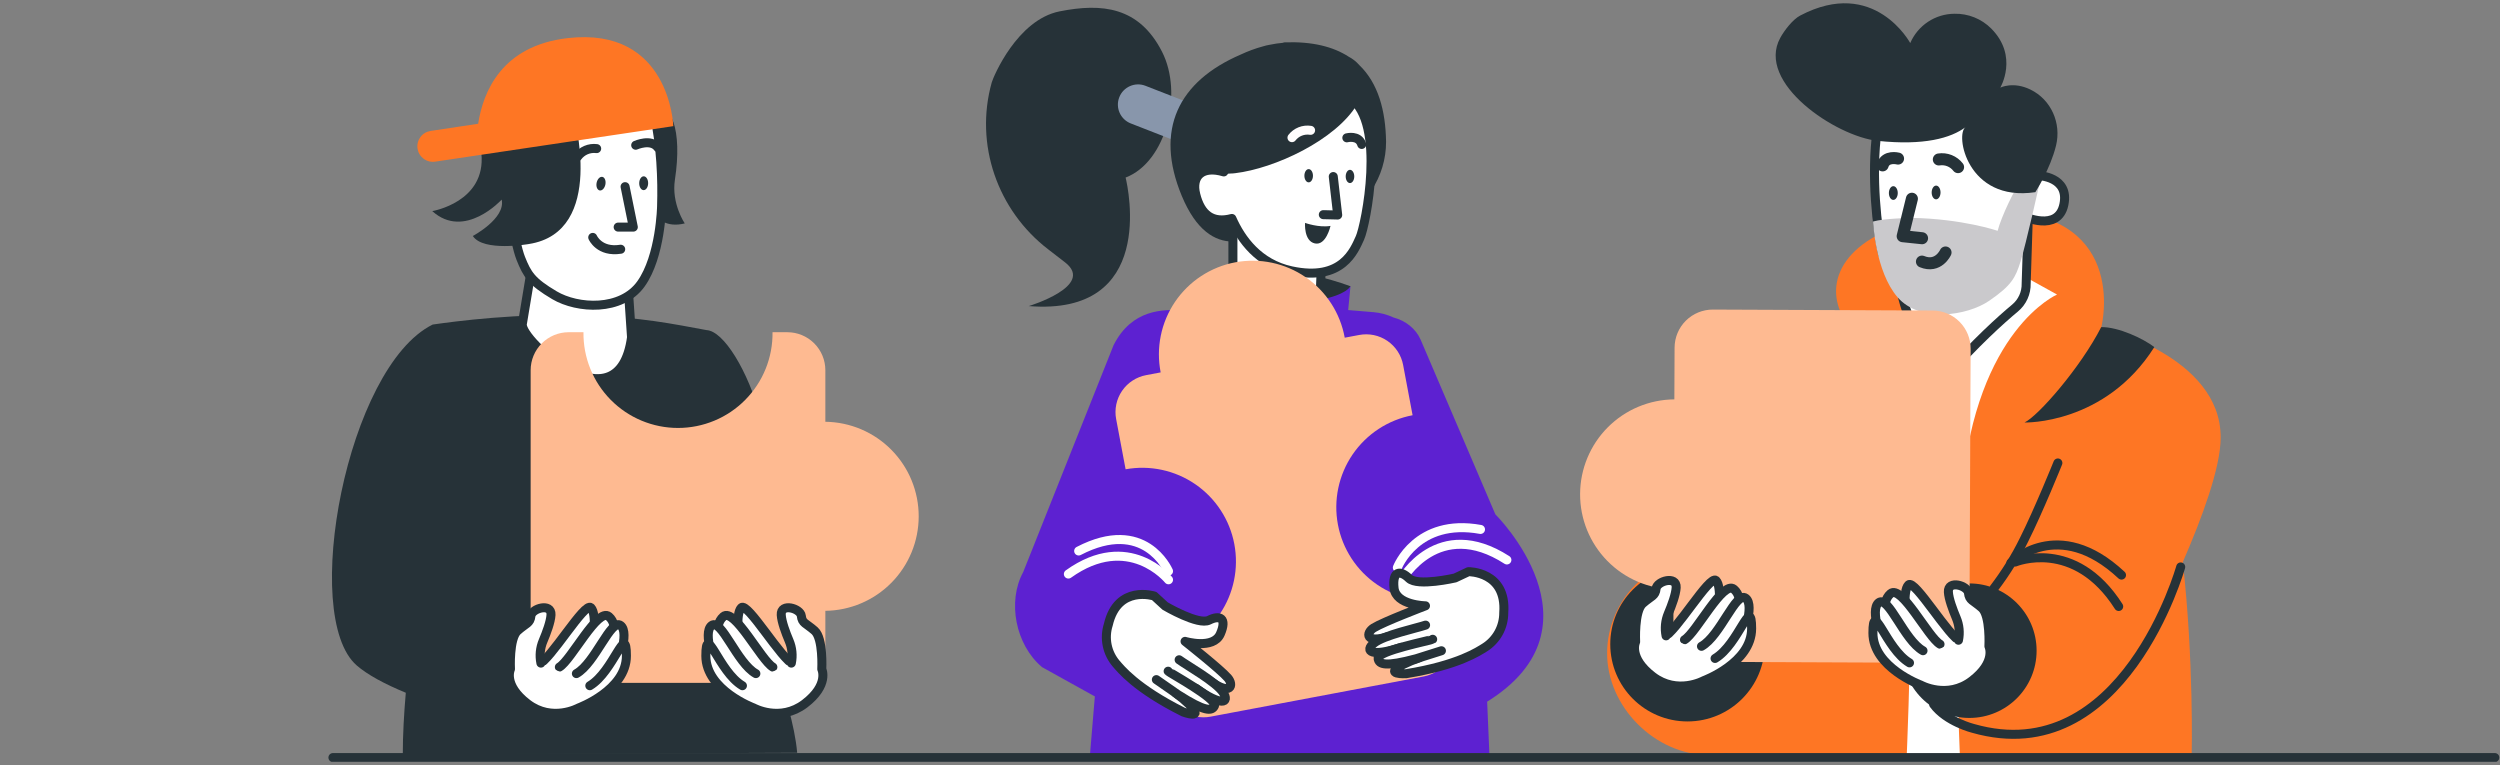 <svg width="500" height="153" viewBox="0 0 500 153" fill="none" xmlns="http://www.w3.org/2000/svg">
<rect x="0" y="0" width="500" height="153" fill="#808080" stroke="none"/>
<g clip-path="url(#clip0_1684_22399)">
<path d="M159.435 150.553C158.494 139.561 150.831 123.769 149.117 108.633C160.665 97.827 148.182 66.358 141.298 66.018C134.357 64.743 128.342 63.468 117.239 63.08C103.528 62.602 91.125 64.25 86.533 64.911C69.37 73.407 60.032 123.255 71.343 133.086C73.484 134.948 76.933 136.812 81.159 138.55C80.798 142.761 80.558 146.971 80.558 150.881L159.435 150.553Z" fill="#263238"/>
<path d="M104.466 64.791L106.947 49.862L125.593 56.861L126.309 67.471C123.788 85.996 103.918 68.075 104.466 64.791Z" fill="white" stroke="#263238" stroke-width="1.804" stroke-linecap="round" stroke-linejoin="round"/>
<path d="M130.384 21.79C130.384 21.79 116.084 30.752 123.001 39.215C123.001 39.215 126.083 42.751 128.637 42.06C128.637 42.06 126.772 39.052 128.937 37.513C128.937 37.513 129.584 46.502 136.949 44.685C136.949 44.685 134.242 40.7 134.985 35.934C136.504 25.985 134.218 20.006 130.384 21.79Z" fill="#263238"/>
<path d="M100.763 35.959C100.763 35.959 98.038 18.411 115.782 15.383C117.436 15.1 128.779 13.401 130.846 22.808C132.226 29.093 132.488 35.914 132.319 41.213C132.319 41.243 132.148 51.219 128.205 56.761C124.262 62.304 115.526 61.787 110.907 59.056C106.287 56.325 105.442 54.903 104.149 51.664C102.856 48.425 100.778 35.989 100.778 35.989L100.763 35.959Z" fill="white" stroke="#263238" stroke-width="1.804" stroke-linecap="round" stroke-linejoin="round"/>
<path d="M125.018 37.331L126.66 45.421H123.632" stroke="#263238" stroke-width="1.804" stroke-linecap="round" stroke-linejoin="round"/>
<path d="M129.628 36.653C129.636 35.889 129.242 35.265 128.749 35.261C128.255 35.256 127.849 35.871 127.842 36.635C127.834 37.399 128.228 38.023 128.721 38.027C129.215 38.032 129.621 37.417 129.628 36.653Z" fill="#263238"/>
<path d="M121.076 36.907C121.226 36.158 120.955 35.472 120.472 35.375C119.988 35.278 119.474 35.807 119.324 36.556C119.174 37.305 119.444 37.991 119.928 38.088C120.411 38.185 120.925 37.656 121.076 36.907Z" fill="#263238"/>
<path d="M115.504 31.36C115.937 30.769 116.521 30.305 117.195 30.016C117.869 29.728 118.608 29.626 119.335 29.721" stroke="#263238" stroke-width="1.804" stroke-linecap="round" stroke-linejoin="round"/>
<path d="M127.141 29.045C127.141 29.045 130.218 27.665 131.571 29.517" stroke="#263238" stroke-width="1.804" stroke-linecap="round" stroke-linejoin="round"/>
<path d="M114.687 22.877C114.687 22.877 121.394 46.389 105.756 48.807C105.756 48.807 96.646 50.416 94.565 47.198C94.565 47.198 101.166 43.691 100.336 39.923C100.336 39.923 92.914 48.061 86.454 42.221C86.454 42.221 97.236 40.416 96.279 30.72C95.594 23.764 112.285 17.235 114.687 22.877Z" fill="#263238"/>
<path d="M86.106 26.19L95.633 24.75C96.62 18.335 100.355 9.151 113.503 7.626C134.047 5.238 134.66 25.231 134.66 25.231L87.041 32.328C86.638 32.389 86.227 32.371 85.831 32.273C85.436 32.175 85.063 32 84.735 31.758C84.407 31.516 84.129 31.212 83.919 30.863C83.708 30.514 83.568 30.127 83.507 29.724C83.446 29.321 83.465 28.91 83.563 28.514C83.661 28.119 83.836 27.746 84.078 27.418C84.32 27.09 84.624 26.812 84.973 26.602C85.322 26.391 85.709 26.251 86.112 26.19H86.106Z" fill="#FE7624"/>
<path d="M118.548 47.481C118.548 47.481 119.847 50.525 124.139 49.848" stroke="#263238" stroke-width="1.804" stroke-linecap="round" stroke-linejoin="round"/>
<path d="M165.071 84.353V74.044C165.071 72.028 164.27 70.096 162.845 68.67C161.42 67.245 159.487 66.444 157.471 66.444H154.506C154.537 68.947 154.072 71.431 153.136 73.753C152.2 76.074 150.812 78.187 149.053 79.968C147.295 81.749 145.2 83.163 142.89 84.128C140.581 85.093 138.103 85.59 135.6 85.59C133.097 85.59 130.619 85.093 128.309 84.128C126 83.163 123.905 81.749 122.146 79.968C120.387 78.187 119 76.074 118.064 73.753C117.128 71.431 116.662 68.947 116.694 66.444H113.729C111.713 66.445 109.781 67.246 108.356 68.671C106.931 70.096 106.13 72.029 106.129 74.044V128.989C106.131 131.003 106.933 132.934 108.358 134.357C109.783 135.78 111.715 136.58 113.729 136.58H157.471C159.487 136.58 161.42 135.779 162.845 134.354C164.27 132.929 165.071 130.996 165.071 128.98V122.165C170.044 122.103 174.792 120.083 178.286 116.544C181.78 113.006 183.74 108.233 183.74 103.259C183.74 98.286 181.78 93.513 178.286 89.974C174.792 86.436 170.044 84.416 165.071 84.353Z" fill="#FEBA91"/>
<path d="M159.878 134.012C159.835 133.883 153.237 126.193 153.015 126.355C152.792 126.517 143.752 130.565 143.553 130.881C143.355 131.197 143.009 133.013 143.92 134.71C144.832 136.406 145.833 140.273 149.92 140.577C154.007 140.881 159.878 134.012 159.878 134.012Z" fill="white"/>
<path d="M147.81 128.13C147.81 128.13 147.041 122.816 148.262 121.544C149.483 120.272 156.382 132.07 158.754 132.888" fill="white"/>
<path d="M147.81 128.13C147.81 128.13 147.041 122.816 148.262 121.544C149.483 120.272 156.382 132.07 158.754 132.888" stroke="#263238" stroke-width="1.804" stroke-linecap="round" stroke-linejoin="round"/>
<path d="M144.148 129.063C144.148 129.063 142.506 125.183 144.681 123.307C146.855 121.43 152.217 132.046 154.572 133.421" fill="white"/>
<path d="M144.148 129.063C144.148 129.063 142.506 125.183 144.681 123.307C146.855 121.43 152.217 132.046 154.572 133.421" stroke="#263238" stroke-width="1.804" stroke-linecap="round" stroke-linejoin="round"/>
<path d="M143.175 133.518C143.175 133.518 140.396 126.567 142.333 125.097C144.269 123.626 147.409 132.639 151.174 134.721" fill="white"/>
<path d="M143.175 133.518C143.175 133.518 140.396 126.567 142.333 125.097C144.269 123.626 147.409 132.639 151.174 134.721" stroke="#263238" stroke-width="1.804" stroke-linecap="round" stroke-linejoin="round"/>
<path d="M158.266 132.623C158.576 131.125 158.422 129.568 157.824 128.16C157.141 126.551 156.32 124.361 156.248 122.963C156.112 120.527 160.097 121.67 160.263 123.183C160.428 124.695 161.186 124.608 162.93 126.148C164.675 127.688 164.356 133.829 164.356 133.829C164.356 133.829 165.89 136.977 160.945 140.746C156.001 144.514 150.72 141.582 150.72 141.582C150.72 141.582 141.166 138.051 141.169 131.167C141.172 124.283 143.704 134.319 148.486 137.143" fill="white"/>
<path d="M158.266 132.623C158.576 131.125 158.422 129.568 157.824 128.16C157.141 126.551 156.32 124.361 156.248 122.963C156.112 120.527 160.097 121.67 160.263 123.183C160.428 124.695 161.186 124.608 162.93 126.148C164.675 127.688 164.356 133.829 164.356 133.829C164.356 133.829 165.89 136.977 160.945 140.746C156.001 144.514 150.72 141.582 150.72 141.582C150.72 141.582 141.166 138.051 141.169 131.167C141.172 124.283 143.704 134.319 148.486 137.143" stroke="#263238" stroke-width="1.804" stroke-linecap="round" stroke-linejoin="round"/>
<path d="M106.571 134.012C106.616 133.883 113.211 126.193 113.434 126.355C113.657 126.517 122.697 130.565 122.895 130.881C123.094 131.197 123.443 133.013 122.528 134.71C121.614 136.406 120.616 140.273 116.529 140.577C112.442 140.881 106.571 134.012 106.571 134.012Z" fill="white"/>
<path d="M118.639 128.13C118.639 128.13 119.406 122.816 118.188 121.544C116.97 120.272 110.068 132.07 107.695 132.888" fill="white"/>
<path d="M118.639 128.13C118.639 128.13 119.406 122.816 118.188 121.544C116.97 120.272 110.068 132.07 107.695 132.888" stroke="#263238" stroke-width="1.804" stroke-linecap="round" stroke-linejoin="round"/>
<path d="M122.3 129.063C122.3 129.063 123.945 125.183 121.768 123.307C119.59 121.43 114.231 132.043 111.873 133.418" fill="white"/>
<path d="M122.3 129.063C122.3 129.063 123.945 125.183 121.768 123.307C119.59 121.43 114.231 132.043 111.873 133.418" stroke="#263238" stroke-width="1.804" stroke-linecap="round" stroke-linejoin="round"/>
<path d="M123.274 133.518C123.274 133.518 126.053 126.567 124.119 125.097C122.185 123.626 119.039 132.639 115.277 134.721" fill="white"/>
<path d="M123.274 133.518C123.274 133.518 126.053 126.567 124.119 125.097C122.185 123.626 119.039 132.639 115.277 134.721" stroke="#263238" stroke-width="1.804" stroke-linecap="round" stroke-linejoin="round"/>
<path d="M108.182 132.623C107.873 131.125 108.028 129.568 108.624 128.16C109.307 126.551 110.128 124.361 110.2 122.963C110.335 120.527 106.354 121.67 106.185 123.183C106.017 124.695 105.262 124.608 103.518 126.148C101.773 127.688 102.092 133.829 102.092 133.829C102.092 133.829 100.558 136.977 105.502 140.746C110.447 144.514 115.728 141.582 115.728 141.582C115.728 141.582 125.285 138.051 125.282 131.167C125.279 124.283 122.744 134.319 117.962 137.143" fill="white"/>
<path d="M108.182 132.623C107.873 131.125 108.028 129.568 108.624 128.16C109.307 126.551 110.128 124.361 110.2 122.963C110.335 120.527 106.354 121.67 106.185 123.183C106.017 124.695 105.262 124.608 103.518 126.148C101.773 127.688 102.092 133.829 102.092 133.829C102.092 133.829 100.558 136.977 105.502 140.746C110.447 144.514 115.728 141.582 115.728 141.582C115.728 141.582 125.285 138.051 125.282 131.167C125.279 124.283 122.744 134.319 117.962 137.143" stroke="#263238" stroke-width="1.804" stroke-linecap="round" stroke-linejoin="round"/>
<path d="M266.115 64.862L246.019 61.696L243.86 54.869C247.61 52.481 260.256 53.618 270.102 57.254L266.115 64.877" fill="#263238"/>
<path d="M299.069 102.861L284.116 67.912C283.156 65.746 281.142 64.143 278.703 63.497C277.443 62.913 276.092 62.554 274.709 62.435L269.638 62.011L270.092 57.238C270.092 57.238 269.386 58.956 263.807 60.002C256.264 61.419 243.85 54.853 243.85 54.853V62.252L236.16 62.032C232.852 61.936 226.431 61.674 222.714 69.036L204.636 114.424C201.434 120.285 203.091 128.962 208.414 133.431L218.97 139.286L217.989 151.015L297.875 150.741L297.43 140.333C321.696 125.263 299.069 102.861 299.069 102.861Z" fill="#5D21D1"/>
<path d="M233.703 115.956C233.703 115.956 225.776 106.152 213.674 114.81" stroke="white" stroke-width="1.804" stroke-linecap="round" stroke-linejoin="round"/>
<path d="M233.702 114.234C233.573 113.972 228.89 103.356 215.733 110.195" stroke="white" stroke-width="1.804" stroke-linecap="round" stroke-linejoin="round"/>
<path d="M280.368 115.957C280.368 115.957 287.586 103.097 301.377 111.99" stroke="white" stroke-width="1.804" stroke-linecap="round" stroke-linejoin="round"/>
<path d="M279.47 113.518C279.47 113.518 283.325 103.555 296.1 105.886" stroke="white" stroke-width="1.804" stroke-linecap="round" stroke-linejoin="round"/>
<path d="M246.581 61.421V41.224L264.313 51.909L263.898 62.76L246.581 61.421Z" fill="white" stroke="#263238" stroke-width="1.804" stroke-linecap="round" stroke-linejoin="round"/>
<path d="M270.059 19.568C262.842 14.57 256.334 12.739 246.151 25.791L244.758 34.383C240.479 33.093 238.223 35.18 239.155 38.912C240.157 42.933 242.488 44.74 246.373 43.694C248.229 47.904 251.741 52.749 258.27 54.162C268.496 56.379 270.856 50.051 271.996 47.564C273.136 45.077 277.277 24.57 270.059 19.568Z" fill="white" stroke="#263238" stroke-width="1.804" stroke-linecap="round" stroke-linejoin="round"/>
<path d="M266.654 35.31L267.538 43.004L264.663 42.931" stroke="#263238" stroke-width="1.804" stroke-linecap="round" stroke-linejoin="round"/>
<path d="M269.996 36.615C270.469 36.615 270.853 36.022 270.853 35.289C270.853 34.557 270.469 33.963 269.996 33.963C269.523 33.963 269.139 34.557 269.139 35.289C269.139 36.022 269.523 36.615 269.996 36.615Z" fill="#263238"/>
<path d="M261.734 36.473C262.208 36.473 262.592 35.879 262.592 35.147C262.592 34.414 262.208 33.82 261.734 33.82C261.261 33.82 260.877 34.414 260.877 35.147C260.877 35.879 261.261 36.473 261.734 36.473Z" fill="#263238"/>
<path d="M269.367 27.564C269.367 27.564 271.748 26.944 272.344 28.89" stroke="#263238" stroke-width="1.804" stroke-linecap="round" stroke-linejoin="round"/>
<path d="M261.011 44.578C261.011 44.578 263.769 45.58 266.102 45.18C266.102 45.18 265.227 49.17 262.978 48.686C260.728 48.202 261.011 44.578 261.011 44.578Z" fill="#263238"/>
<path d="M232.404 10.342C227.817 1.365 220.437 0.58 211.92 2.273C203.403 3.967 198.649 15.416 198.351 16.477C194.877 28.859 199.476 42.094 209.689 49.907C210.823 50.771 211.956 51.649 213.042 52.497C219.057 57.197 205.749 61.218 205.749 61.218C231.219 63.26 225.664 37.761 225.123 35.511C233.273 32.398 236.677 18.688 232.404 10.342Z" fill="#263238"/>
<path d="M229.088 17.157C227.008 16.346 224.665 17.374 223.855 19.453C223.044 21.532 224.073 23.875 226.153 24.686L240.902 30.437C242.982 31.247 245.325 30.22 246.136 28.14C246.946 26.061 245.917 23.719 243.838 22.908L229.088 17.157Z" fill="#8896AB"/>
<path d="M277.214 28.346C277.123 22.096 275.623 16.617 271.848 13.008C271.253 12.321 270.532 11.752 269.725 11.333C266.646 9.339 262.465 8.271 256.92 8.47C256.802 8.477 256.686 8.508 256.58 8.56C255.711 8.639 254.848 8.768 253.994 8.945C253.525 9.019 253.063 9.127 252.61 9.27C251.081 9.684 249.59 10.231 248.156 10.906C235.718 16.256 230.822 25.904 236.376 39.229C239.245 46.098 242.968 48.309 246.568 48.315V44.156C246.268 43.494 245.753 43.749 245.753 43.749C241.88 44.796 240.148 42.931 239.137 38.911C238.65 36.968 239.032 35.473 240.108 34.667L240.193 34.604C240.235 34.574 240.28 34.547 240.325 34.52L240.412 34.466L240.56 34.388L240.647 34.348C240.7 34.321 240.756 34.297 240.812 34.276L240.893 34.246C240.953 34.225 241.017 34.201 241.08 34.183H241.137C241.488 34.083 241.849 34.028 242.214 34.018H242.241C242.331 34.018 242.424 34.018 242.52 34.018H242.574C242.668 34.018 242.764 34.018 242.857 34.018H242.92L243.221 34.048H243.266C243.766 34.116 244.26 34.225 244.743 34.373C245.074 34.472 244.83 34.628 245.188 34.77L246.09 34.706C246.391 34.706 246.716 34.676 247.046 34.637C254.899 33.693 267.097 28.075 271.442 20.857C274.51 24.574 274.844 31.903 274.281 38.078C276.203 35.197 277.224 31.809 277.214 28.346Z" fill="#263238"/>
<path d="M258.394 27.531C258.827 26.976 259.401 26.547 260.056 26.289C260.711 26.032 261.423 25.955 262.118 26.066" stroke="#FFFDFD" stroke-width="1.804" stroke-linecap="round" stroke-linejoin="round"/>
<path d="M282.519 83.048L280.628 73.01C280.447 72.036 280.076 71.108 279.536 70.279C278.996 69.449 278.297 68.735 277.48 68.176C276.663 67.617 275.744 67.225 274.775 67.022C273.806 66.82 272.807 66.81 271.834 66.995L268.947 67.539C268.507 65.107 267.59 62.786 266.249 60.71C264.908 58.634 263.169 56.843 261.133 55.442C259.097 54.041 256.803 53.057 254.385 52.546C251.967 52.035 249.472 52.008 247.043 52.466C244.614 52.924 242.3 53.858 240.234 55.214C238.167 56.571 236.39 58.322 235.004 60.369C233.618 62.415 232.65 64.715 232.157 67.137C231.664 69.559 231.655 72.055 232.131 74.48L229.243 75.024C228.27 75.205 227.342 75.576 226.513 76.116C225.683 76.656 224.969 77.355 224.41 78.172C223.851 78.989 223.459 79.908 223.256 80.877C223.054 81.846 223.044 82.846 223.229 83.818L225.12 93.857C229.986 92.976 235.002 94.055 239.075 96.858C243.149 99.661 245.949 103.961 246.865 108.82C247.781 113.679 246.739 118.703 243.966 122.797C241.193 126.89 236.913 129.722 232.061 130.673L233.315 137.317C233.496 138.29 233.867 139.218 234.407 140.047C234.947 140.877 235.646 141.592 236.463 142.15C237.28 142.709 238.199 143.101 239.168 143.304C240.137 143.507 241.137 143.516 242.109 143.331L284.7 135.302C285.673 135.121 286.601 134.75 287.431 134.21C288.26 133.67 288.975 132.971 289.534 132.154C290.092 131.337 290.484 130.418 290.687 129.449C290.89 128.48 290.899 127.481 290.715 126.508L289.463 119.862C287.046 120.318 284.563 120.293 282.155 119.789C279.748 119.285 277.463 118.312 275.431 116.926C273.399 115.539 271.661 113.765 270.315 111.707C268.968 109.648 268.041 107.344 267.585 104.927C267.129 102.51 267.153 100.026 267.657 97.619C268.161 95.211 269.134 92.926 270.521 90.894C271.908 88.863 273.681 87.124 275.74 85.778C277.798 84.432 280.102 83.504 282.519 83.048Z" fill="#FEBA91"/>
<path d="M242.176 136.297C246.239 139.181 246.769 136.995 245.578 135.596C244.074 133.849 237.01 128.276 237.01 128.276C237.01 128.276 242.685 129.966 244.074 126.772C245.464 123.579 243.945 122.95 241.807 124.036C239.668 125.121 233.025 121.206 233.025 121.206L230.848 119.206C230.848 119.206 223.54 116.854 221.66 124.938C221.235 126.266 221.157 127.68 221.434 129.046C221.711 130.412 222.333 131.685 223.242 132.742C224.111 133.726 227.121 137.644 236.664 142.411C236.664 142.411 241.139 144.074 237.789 140.841C236.958 140.044 236.074 139.302 235.145 138.622" fill="white"/>
<path d="M242.176 136.297C246.239 139.181 246.769 136.995 245.578 135.596C244.074 133.849 237.01 128.276 237.01 128.276C237.01 128.276 242.685 129.966 244.074 126.772C245.464 123.579 243.945 122.95 241.807 124.036C239.668 125.121 233.025 121.206 233.025 121.206L230.848 119.206C230.848 119.206 223.54 116.854 221.66 124.938C221.235 126.266 221.157 127.68 221.434 129.046C221.711 130.412 222.333 131.685 223.242 132.742C224.111 133.726 227.121 137.644 236.664 142.411C236.664 142.411 241.139 144.074 237.789 140.841C236.958 140.044 236.074 139.302 235.145 138.622" stroke="#263238" stroke-width="1.804" stroke-linecap="round" stroke-linejoin="round"/>
<path d="M235.826 131.955C237.248 133.011 243.191 136.349 244.61 138.478C246.03 140.607 244.252 141.317 239.173 137.645" fill="white"/>
<path d="M235.826 131.955C237.248 133.011 243.191 136.349 244.61 138.478C246.03 140.607 244.252 141.317 239.173 137.645" stroke="#263238" stroke-width="1.804" stroke-linecap="round" stroke-linejoin="round"/>
<path d="M233.627 134.24C233.783 134.499 243.53 139.774 242.898 141.157C242.378 142.288 240.989 142.36 235.599 138.932L231.272 135.924" fill="white"/>
<path d="M233.627 134.24C233.783 134.499 243.53 139.774 242.898 141.157C242.378 142.288 240.989 142.36 235.599 138.932L231.272 135.924" stroke="#263238" stroke-width="1.804" stroke-linecap="round" stroke-linejoin="round"/>
<path d="M277.758 127.274C273.021 128.814 273.168 126.57 274.72 125.59C276.678 124.366 285.099 121.163 285.099 121.163C285.099 121.163 279.177 121.079 278.807 117.605C278.437 114.132 280.073 113.996 281.791 115.668C283.508 117.34 291.017 115.593 291.017 115.593L293.694 114.333C293.694 114.333 301.369 114.267 300.749 122.543C300.759 123.938 300.411 125.312 299.739 126.534C299.066 127.756 298.092 128.785 296.909 129.523C295.787 130.203 291.745 133.042 281.213 134.741C281.213 134.741 276.444 134.994 280.612 132.907C281.644 132.394 282.709 131.951 283.8 131.58" fill="white"/>
<path d="M277.758 127.274C273.021 128.814 273.168 126.57 274.72 125.59C276.678 124.366 285.099 121.163 285.099 121.163C285.099 121.163 279.177 121.079 278.807 117.605C278.437 114.132 280.073 113.996 281.791 115.668C283.508 117.34 291.017 115.593 291.017 115.593L293.694 114.333C293.694 114.333 301.369 114.267 300.749 122.543C300.759 123.938 300.411 125.312 299.739 126.534C299.066 127.756 298.092 128.785 296.909 129.523C295.787 130.203 291.745 133.042 281.213 134.741C281.213 134.741 276.444 134.994 280.612 132.907C281.644 132.394 282.709 131.951 283.8 131.58" stroke="#263238" stroke-width="1.804" stroke-linecap="round" stroke-linejoin="round"/>
<path d="M285.117 125.024C283.445 125.608 276.774 127.018 274.786 128.633C272.798 130.248 274.281 131.448 280.224 129.463" fill="white"/>
<path d="M285.117 125.024C283.445 125.608 276.774 127.018 274.786 128.633C272.798 130.248 274.281 131.448 280.224 129.463" stroke="#263238" stroke-width="1.804" stroke-linecap="round" stroke-linejoin="round"/>
<path d="M286.534 127.855C286.305 128.054 275.43 130.18 275.62 131.687C275.776 132.92 277.087 133.389 283.249 131.741L288.284 130.15" fill="white"/>
<path d="M286.534 127.855C286.305 128.054 275.43 130.18 275.62 131.687C275.776 132.92 277.087 133.389 283.249 131.741L288.284 130.15" stroke="#263238" stroke-width="1.804" stroke-linecap="round" stroke-linejoin="round"/>
<path d="M444.137 87.56C444.215 71.133 420.258 65.485 420.258 65.485C422.063 57.323 421.236 37.168 387.093 43.333C369.605 46.358 364.657 55.54 368.375 62.983C361.572 66.358 344.592 90.696 344.592 90.696L344.911 111.616C343.616 111.346 342.297 111.207 340.974 111.201C335.812 111.18 330.853 113.21 327.187 116.845C323.521 120.48 321.449 125.421 321.426 130.583C321.381 141.335 330.972 150.952 341.723 150.998C342.996 151.004 344.265 150.872 345.509 150.604V151.001L438.339 150.76C438.339 150.76 438.778 132.156 436.561 112.41C440.447 103.499 444.11 93.532 444.137 87.56Z" fill="#FE7624"/>
<path d="M405.21 55.477L411.406 58.909C411.406 58.909 395.289 65.868 392.378 98.005C390.486 118.885 391.99 151.453 391.99 151.453L381.338 151.287C381.338 151.287 384.21 86.715 379.566 76.207C374.923 65.7 380.045 65.038 382.39 62.855C384.736 60.671 405.21 55.477 405.21 55.477Z" fill="white"/>
<path d="M337.503 144.288C346.035 144.288 352.952 137.371 352.952 128.839C352.952 120.306 346.035 113.39 337.503 113.39C328.971 113.39 322.054 120.306 322.054 128.839C322.054 137.371 328.971 144.288 337.503 144.288Z" fill="#263238"/>
<path d="M393.868 143.589C401.297 143.589 407.32 137.566 407.32 130.137C407.32 122.707 401.297 116.685 393.868 116.685C386.439 116.685 380.416 122.707 380.416 130.137C380.416 137.566 386.439 143.589 393.868 143.589Z" fill="#263238"/>
<path d="M404.902 84.492C407.579 83.274 416.096 73.533 420.24 65.422C423.699 65.371 428.697 67.737 430.865 69.418C421.031 84.964 404.887 84.516 404.902 84.492Z" fill="#263238"/>
<path d="M403.03 112.41C403.03 112.41 414.906 107.447 423.739 121.297" stroke="#263238" stroke-width="1.804" stroke-linecap="round" stroke-linejoin="round"/>
<path d="M402.174 112.574C402.174 112.574 411.536 103.077 424.303 115.019" stroke="#263238" stroke-width="1.804" stroke-linecap="round" stroke-linejoin="round"/>
<path d="M436.141 113.386C436.141 113.386 424.68 154.286 394.615 145.676C394.615 145.676 389.274 144.344 386.723 140.864" stroke="#263238" stroke-width="1.804" stroke-linecap="round" stroke-linejoin="round"/>
<path d="M398.807 117.633C401.114 114.62 403.118 111.388 404.792 107.983C407.751 102.079 411.574 92.594 411.574 92.594" stroke="#263238" stroke-width="1.804" stroke-linecap="round" stroke-linejoin="round"/>
<path d="M405.694 42.449L405.234 56.701C405.258 57.637 405.069 58.566 404.681 59.419C404.294 60.271 403.717 61.024 402.996 61.621C400.236 63.919 395.177 68.451 388.822 75.624C388.822 75.624 380.895 67.182 379.557 54.001L405.694 42.449Z" fill="white" stroke="#263238" stroke-width="1.804" stroke-linecap="round" stroke-linejoin="round"/>
<path d="M407.629 35.116C407.629 35.116 413.944 35.267 412.777 40.899C411.61 46.532 404.678 43.242 404.678 43.242L405.644 35.23L407.629 35.116Z" fill="white" stroke="#263238" stroke-width="1.804" stroke-linecap="round" stroke-linejoin="round"/>
<path d="M389.755 17.264C388.095 17.119 376.721 16.362 375.437 25.841C374.153 35.32 375.437 45.81 376.481 50.601C377.524 55.392 399.301 53.268 400.54 52.847C401.779 52.426 403.247 50.986 403.247 50.986L406.296 36.433C406.296 36.433 407.589 18.822 389.755 17.264Z" fill="white" stroke="#263238" stroke-width="1.804" stroke-linecap="round" stroke-linejoin="round"/>
<path d="M404.191 36.292C403.123 37.333 400.239 43.35 399.529 46.159C399.529 46.159 392.468 43.753 382.339 43.579C382.339 43.579 376.815 43.666 374.61 44.304C374.61 44.304 375.043 54.261 379.5 59.434C383.957 64.607 393.43 63.205 397.887 60.126C402.344 57.046 403.081 55.569 404.125 52.258C405.168 48.947 407.935 36.599 407.935 36.599L404.191 36.292Z" fill="#CAC9CC"/>
<path d="M407.066 38.434C407.066 38.434 410.044 33.865 411.208 29.111C412.299 24.639 410.239 19.938 406.095 17.917C402.636 16.221 400.059 17.526 400.059 17.526C400.059 17.526 403.764 11.277 398.255 5.719C397.294 4.751 396.146 3.989 394.882 3.479C393.617 2.969 392.262 2.721 390.899 2.751C389.013 2.76 387.171 3.32 385.599 4.361C384.027 5.402 382.793 6.88 382.048 8.612C382.048 8.612 374.884 -4.683 360.052 3.103C358.548 3.888 356.864 6.089 356.052 7.572C351.126 16.558 367.179 27.297 375.573 28.175C384.779 29.144 390.174 27.64 393.151 25.4C390.938 26.705 393.365 40.494 407.066 38.434Z" fill="#263238"/>
<path d="M389.106 50.498C389.106 50.498 387.674 53.674 384.39 52.321" stroke="#263238" stroke-width="2.406" stroke-linecap="round" stroke-linejoin="round"/>
<path d="M382.381 39.748L380.535 47.239L384.411 47.645" stroke="#263238" stroke-width="2.406" stroke-linecap="round" stroke-linejoin="round"/>
<path d="M379.552 38.611C379.555 37.852 379.161 37.235 378.671 37.233C378.181 37.23 377.781 37.844 377.777 38.603C377.774 39.362 378.169 39.979 378.659 39.981C379.149 39.983 379.548 39.37 379.552 38.611Z" fill="#263238"/>
<path d="M388.108 38.498C388.111 37.739 387.717 37.122 387.227 37.119C386.737 37.117 386.337 37.731 386.333 38.49C386.33 39.249 386.725 39.866 387.215 39.868C387.705 39.87 388.104 39.257 388.108 38.498Z" fill="#263238"/>
<path d="M391.616 33.426C391.17 32.849 390.578 32.403 389.901 32.133C389.224 31.863 388.487 31.78 387.766 31.892" stroke="#263238" stroke-width="2.406" stroke-linecap="round" stroke-linejoin="round"/>
<path d="M379.609 31.715C379.609 31.715 377.149 31.063 376.523 33.075" stroke="#263238" stroke-width="2.406" stroke-linecap="round" stroke-linejoin="round"/>
<path d="M386.529 62.105L342.585 61.915C341.582 61.911 340.588 62.104 339.66 62.484C338.732 62.863 337.888 63.422 337.176 64.128C336.463 64.834 335.897 65.674 335.51 66.598C335.122 67.523 334.92 68.515 334.916 69.518L334.871 79.875C329.872 79.913 325.09 81.92 321.561 85.46C318.032 89.001 316.041 93.79 316.02 98.788C315.998 103.787 317.948 108.593 321.447 112.163C324.945 115.734 329.71 117.781 334.708 117.862L334.678 124.716C334.673 126.738 335.47 128.681 336.896 130.116C338.321 131.551 340.258 132.361 342.281 132.369L386.225 132.559C387.227 132.563 388.221 132.37 389.148 131.99C390.076 131.611 390.92 131.052 391.632 130.347C392.344 129.641 392.909 128.802 393.297 127.878C393.685 126.953 393.886 125.961 393.891 124.959L394.128 69.761C394.135 67.739 393.338 65.796 391.913 64.36C390.488 62.925 388.551 62.113 386.529 62.105Z" fill="#FEBA91"/>
<path d="M331.593 128.555C331.635 128.423 338.233 120.718 338.455 120.899C338.678 121.079 347.715 125.109 347.914 125.425C348.112 125.741 348.461 127.554 347.55 129.25C346.639 130.946 345.637 134.817 341.535 135.121C337.433 135.424 331.593 128.555 331.593 128.555Z" fill="white"/>
<path d="M343.659 122.672C343.659 122.672 344.429 117.361 343.202 116.101C341.975 114.841 335.082 126.627 332.709 127.445" fill="white"/>
<path d="M343.659 122.672C343.659 122.672 344.429 117.361 343.202 116.101C341.975 114.841 335.082 126.627 332.709 127.445" stroke="#263238" stroke-width="1.804" stroke-linecap="round" stroke-linejoin="round"/>
<path d="M347.319 123.605C347.319 123.605 348.964 119.722 346.79 117.846C344.615 115.969 339.253 126.585 336.898 127.96" fill="white"/>
<path d="M347.319 123.605C347.319 123.605 348.964 119.722 346.79 117.846C344.615 115.969 339.253 126.585 336.898 127.96" stroke="#263238" stroke-width="1.804" stroke-linecap="round" stroke-linejoin="round"/>
<path d="M348.296 128.061C348.296 128.061 351.075 121.111 349.138 119.641C347.202 118.17 344.062 127.186 340.297 129.264" fill="white"/>
<path d="M348.296 128.061C348.296 128.061 351.075 121.111 349.138 119.641C347.202 118.17 344.062 127.186 340.297 129.264" stroke="#263238" stroke-width="1.804" stroke-linecap="round" stroke-linejoin="round"/>
<path d="M333.216 127.169C332.906 125.671 333.061 124.114 333.659 122.706C334.341 121.094 335.162 118.907 335.234 117.506C335.37 115.07 331.385 116.216 331.22 117.726C331.054 119.235 330.296 119.154 328.549 120.691C326.802 122.228 327.126 128.372 327.126 128.372C327.126 128.372 325.593 131.52 330.537 135.289C335.481 139.057 340.762 136.125 340.762 136.125C340.762 136.125 350.328 132.597 350.325 125.713C350.322 118.829 347.79 128.865 343.009 131.692" fill="white"/>
<path d="M333.216 127.169C332.906 125.671 333.061 124.114 333.659 122.706C334.341 121.094 335.162 118.907 335.234 117.506C335.37 115.07 331.385 116.216 331.22 117.726C331.054 119.235 330.296 119.154 328.549 120.691C326.802 122.228 327.126 128.372 327.126 128.372C327.126 128.372 325.593 131.52 330.537 135.289C335.481 139.057 340.762 136.125 340.762 136.125C340.762 136.125 350.328 132.597 350.325 125.713C350.322 118.829 347.79 128.865 343.009 131.692" stroke="#263238" stroke-width="1.804" stroke-linecap="round" stroke-linejoin="round"/>
<path d="M393.304 129.434C393.262 129.302 386.667 121.597 386.442 121.778C386.216 121.958 377.182 125.988 376.983 126.289C376.785 126.589 376.436 128.418 377.347 130.114C378.258 131.81 379.263 135.681 383.362 135.984C387.461 136.288 393.304 129.434 393.304 129.434Z" fill="white"/>
<path d="M381.24 123.551C381.24 123.551 380.47 118.24 381.697 116.98C382.924 115.72 389.817 127.506 392.19 128.324" fill="white"/>
<path d="M381.24 123.551C381.24 123.551 380.47 118.24 381.697 116.98C382.924 115.72 389.817 127.506 392.19 128.324" stroke="#263238" stroke-width="1.804" stroke-linecap="round" stroke-linejoin="round"/>
<path d="M377.58 124.484C377.58 124.484 375.935 120.601 378.112 118.725C380.29 116.848 385.631 127.464 388.004 128.838" fill="white"/>
<path d="M377.58 124.484C377.58 124.484 375.935 120.601 378.112 118.725C380.29 116.848 385.631 127.464 388.004 128.838" stroke="#263238" stroke-width="1.804" stroke-linecap="round" stroke-linejoin="round"/>
<path d="M376.603 128.94C376.603 128.94 373.824 121.99 375.761 120.52C377.698 119.049 380.841 128.062 384.603 130.143" fill="white"/>
<path d="M376.603 128.94C376.603 128.94 373.824 121.99 375.761 120.52C377.698 119.049 380.841 128.062 384.603 130.143" stroke="#263238" stroke-width="1.804" stroke-linecap="round" stroke-linejoin="round"/>
<path d="M391.693 128.047C392.003 126.549 391.849 124.992 391.251 123.584C390.572 121.972 389.747 119.786 389.675 118.387C389.54 115.948 393.525 117.094 393.693 118.604C393.862 120.114 394.613 120.032 396.361 121.572C398.108 123.112 397.783 129.253 397.783 129.253C397.783 129.253 399.317 132.402 394.373 136.17C389.429 139.938 384.148 137.009 384.148 137.009C384.148 137.009 374.581 133.478 374.584 126.595C374.587 119.711 377.119 129.746 381.901 132.573" fill="white"/>
<path d="M391.693 128.047C392.003 126.549 391.849 124.992 391.251 123.584C390.572 121.972 389.747 119.786 389.675 118.387C389.54 115.948 393.525 117.094 393.693 118.604C393.862 120.114 394.613 120.032 396.361 121.572C398.108 123.112 397.783 129.253 397.783 129.253C397.783 129.253 399.317 132.402 394.373 136.17C389.429 139.938 384.148 137.009 384.148 137.009C384.148 137.009 374.581 133.478 374.584 126.595C374.587 119.711 377.119 129.746 381.901 132.573" stroke="#263238" stroke-width="1.804" stroke-linecap="round" stroke-linejoin="round"/>
<path d="M66.584 151.514L498.961 151.514" stroke="#263238" stroke-width="1.804" stroke-linecap="round" stroke-linejoin="round"/>
</g>
<defs>
<clipPath id="clip0_1684_22399">
<rect width="500" height="151.711" fill="white" transform="translate(0 0.646)"/>
</clipPath>
</defs>
</svg>
